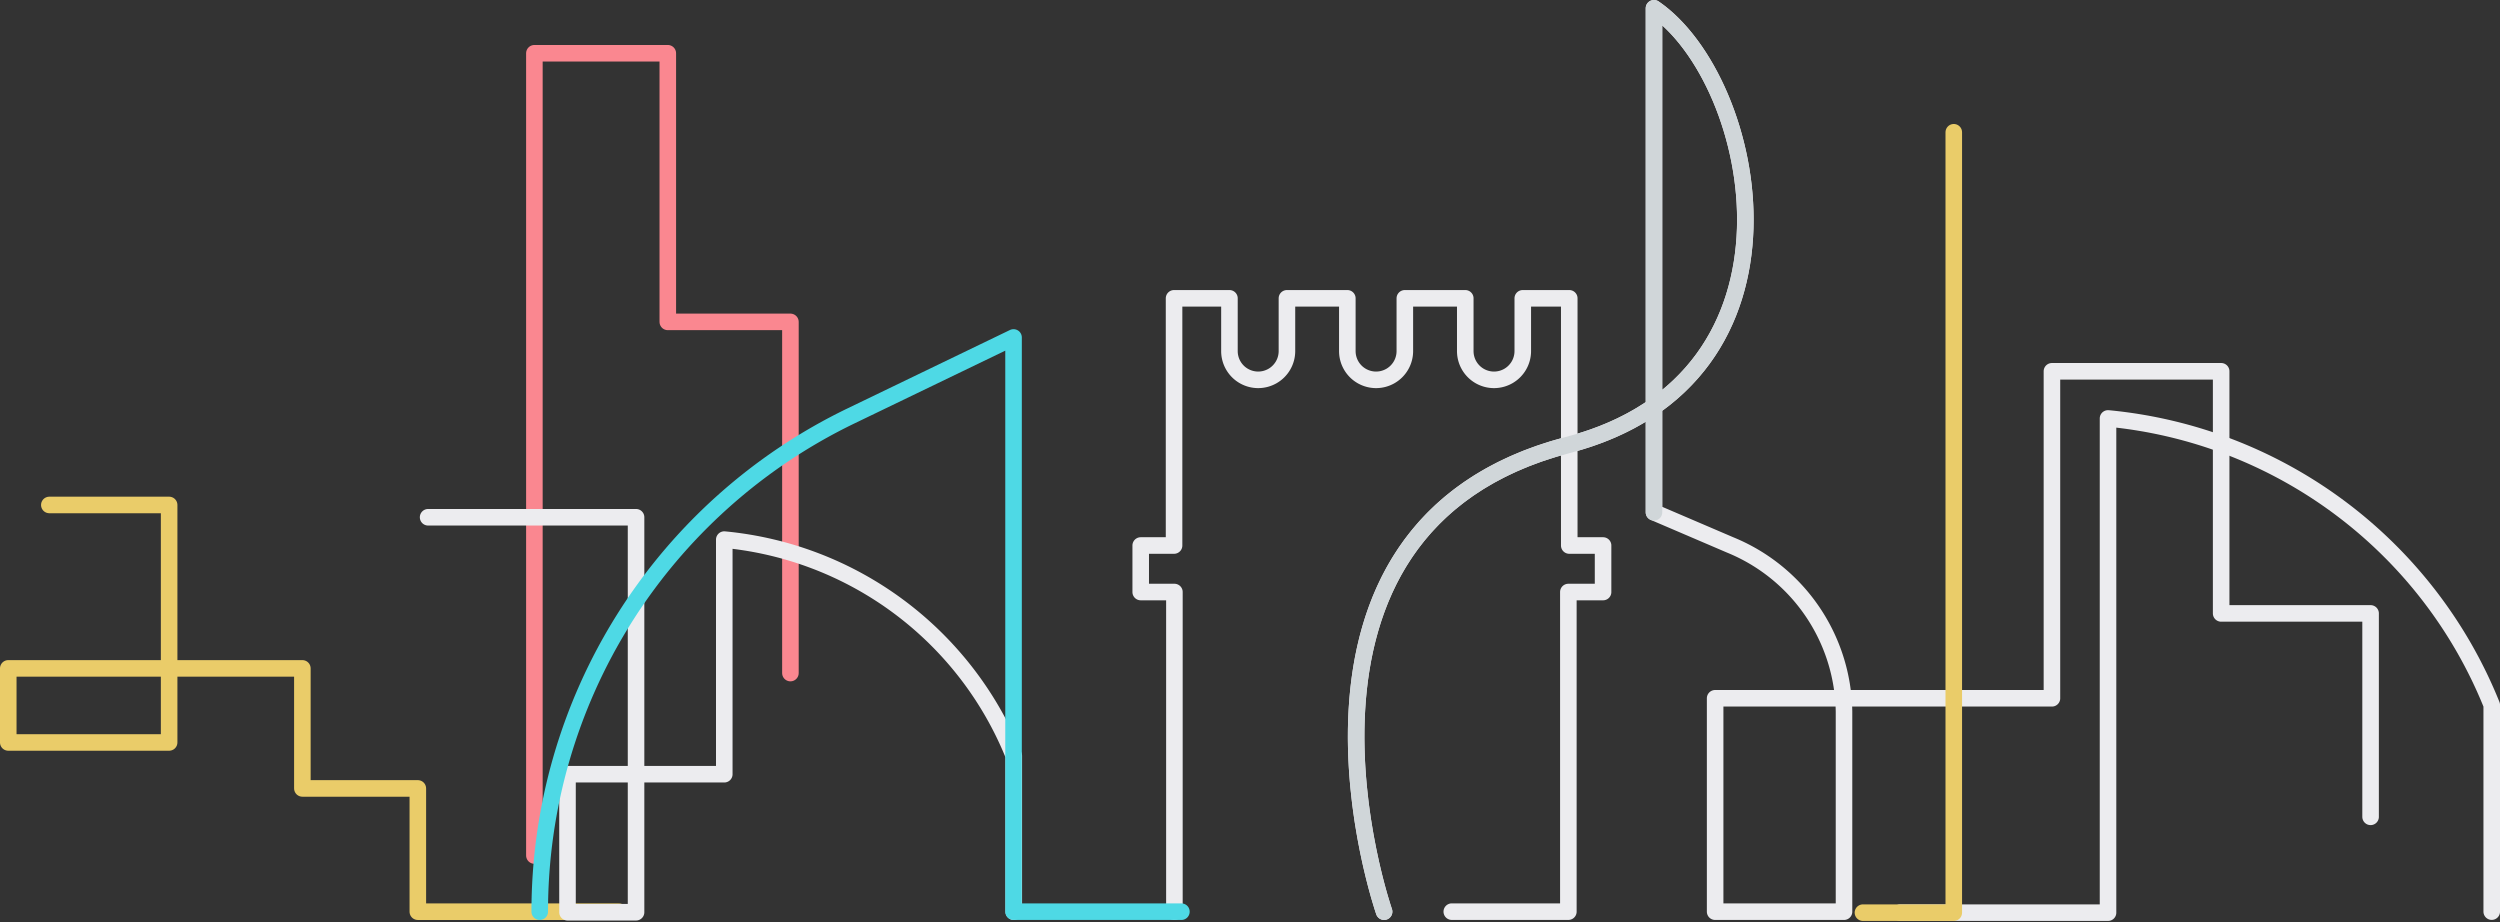 <svg xmlns="http://www.w3.org/2000/svg" width="301.999" height="111.401" viewBox="0 0 301.999 111.401">
  <rect x="0" y="0" width="301.999" height="111.401" fill="#333333" stroke="none"/>
  <g id="グループ_23234" data-name="グループ 23234" transform="translate(-20750.807 17504.349)" style="mix-blend-mode: multiply;isolation: isolate">
    <path id="パス_151603" data-name="パス 151603" d="M1535.472,143.886V46.973h16.116V79.424H1566.4v42.423" transform="translate(19279.889 -17544.889)" fill="none" stroke="#fa8790" stroke-linecap="round" stroke-linejoin="round" stroke-miterlimit="10" stroke-width="2"/>
    <path id="パス_151604" data-name="パス 151604" d="M1706.2,148.088s-16.147-46.366,22.186-56.371c30.649-8,23.042-44.111,10.416-52.757V99.845l9.187,3.936a22.1,22.1,0,0,1,13.769,20.143v24.165h-15.568V122.312h40.685v-39.5h20.442V112.06h18.051v24.572" transform="translate(19211.805 -17542.309)" fill="none" stroke="#ececef" stroke-linecap="round" stroke-linejoin="round" stroke-miterlimit="10" stroke-width="2"/>
    <path id="パス_151605" data-name="パス 151605" d="M1656.458,174.714V136.1h-4.07V130.48h4.028V100.621h6.69v6.373a3.473,3.473,0,1,0,6.946,0v-6.373h7.295v6.373a3.473,3.473,0,0,0,6.947,0v-6.373h7.3v6.373a3.473,3.473,0,1,0,6.947,0v-6.373h5.615V130.48h4.084V136.1h-4.193v38.609h-14.081" transform="translate(19236.217 -17568.932)" fill="none" stroke="#ececef" stroke-linecap="round" stroke-linejoin="round" stroke-miterlimit="10" stroke-width="2"/>
    <path id="パス_151607" data-name="パス 151607" d="M1432.6,137.437h14.473v28.688h-19.433v-8.946h35.528v14.5h13.947v14.891h24.3" transform="translate(19324.166 -17580.787)" fill="none" stroke="#eacc69" stroke-linecap="round" stroke-linejoin="round" stroke-miterlimit="10" stroke-width="2"/>
    <path id="パス_151608" data-name="パス 151608" d="M1900.729,180.526h25.1v-59.7a55.626,55.626,0,0,1,46.351,34.612V180.4" transform="translate(19079.627 -17574.627)" fill="none" stroke="#ececef" stroke-linecap="round" stroke-linejoin="round" stroke-miterlimit="10" stroke-width="2"/>
    <path id="パス_151609" data-name="パス 151609" d="M1706.2,148.088s-16.147-46.366,22.186-56.371c30.649-8,23.042-44.111,10.416-52.757V99.845" transform="translate(19211.805 -17542.309)" fill="none" stroke="#d0d6d9" stroke-linecap="round" stroke-linejoin="round" stroke-miterlimit="10" stroke-width="2"/>
    <path id="パス_151608-2" data-name="パス 151608" d="M1884.346,106.255h25.118v47.712h-8.28V137.294h18.937v-28.34a41.97,41.97,0,0,1,34.973,26.115V153.9" transform="translate(18918.178 -17548.119)" fill="none" stroke="#ececef" stroke-linecap="round" stroke-linejoin="round" stroke-miterlimit="10" stroke-width="2"/>
    <path id="パス_151627" data-name="パス 151627" d="M1911.7,86.255v94.271h-10.974" transform="translate(19075.123 -17574.627)" fill="none" stroke="#eacc69" stroke-linecap="round" stroke-linejoin="round" stroke-miterlimit="10" stroke-width="2"/>
    <path id="パス_151606" data-name="パス 151606" d="M1544.073,176.959a66.5,66.5,0,0,1,37.6-59.888l19.636-9.476v69.364h20.276" transform="translate(19271.934 -17571.178)" fill="none" stroke="#4ed9e5" stroke-linecap="round" stroke-linejoin="round" stroke-miterlimit="10" stroke-width="2"/>
  </g>
</svg>
